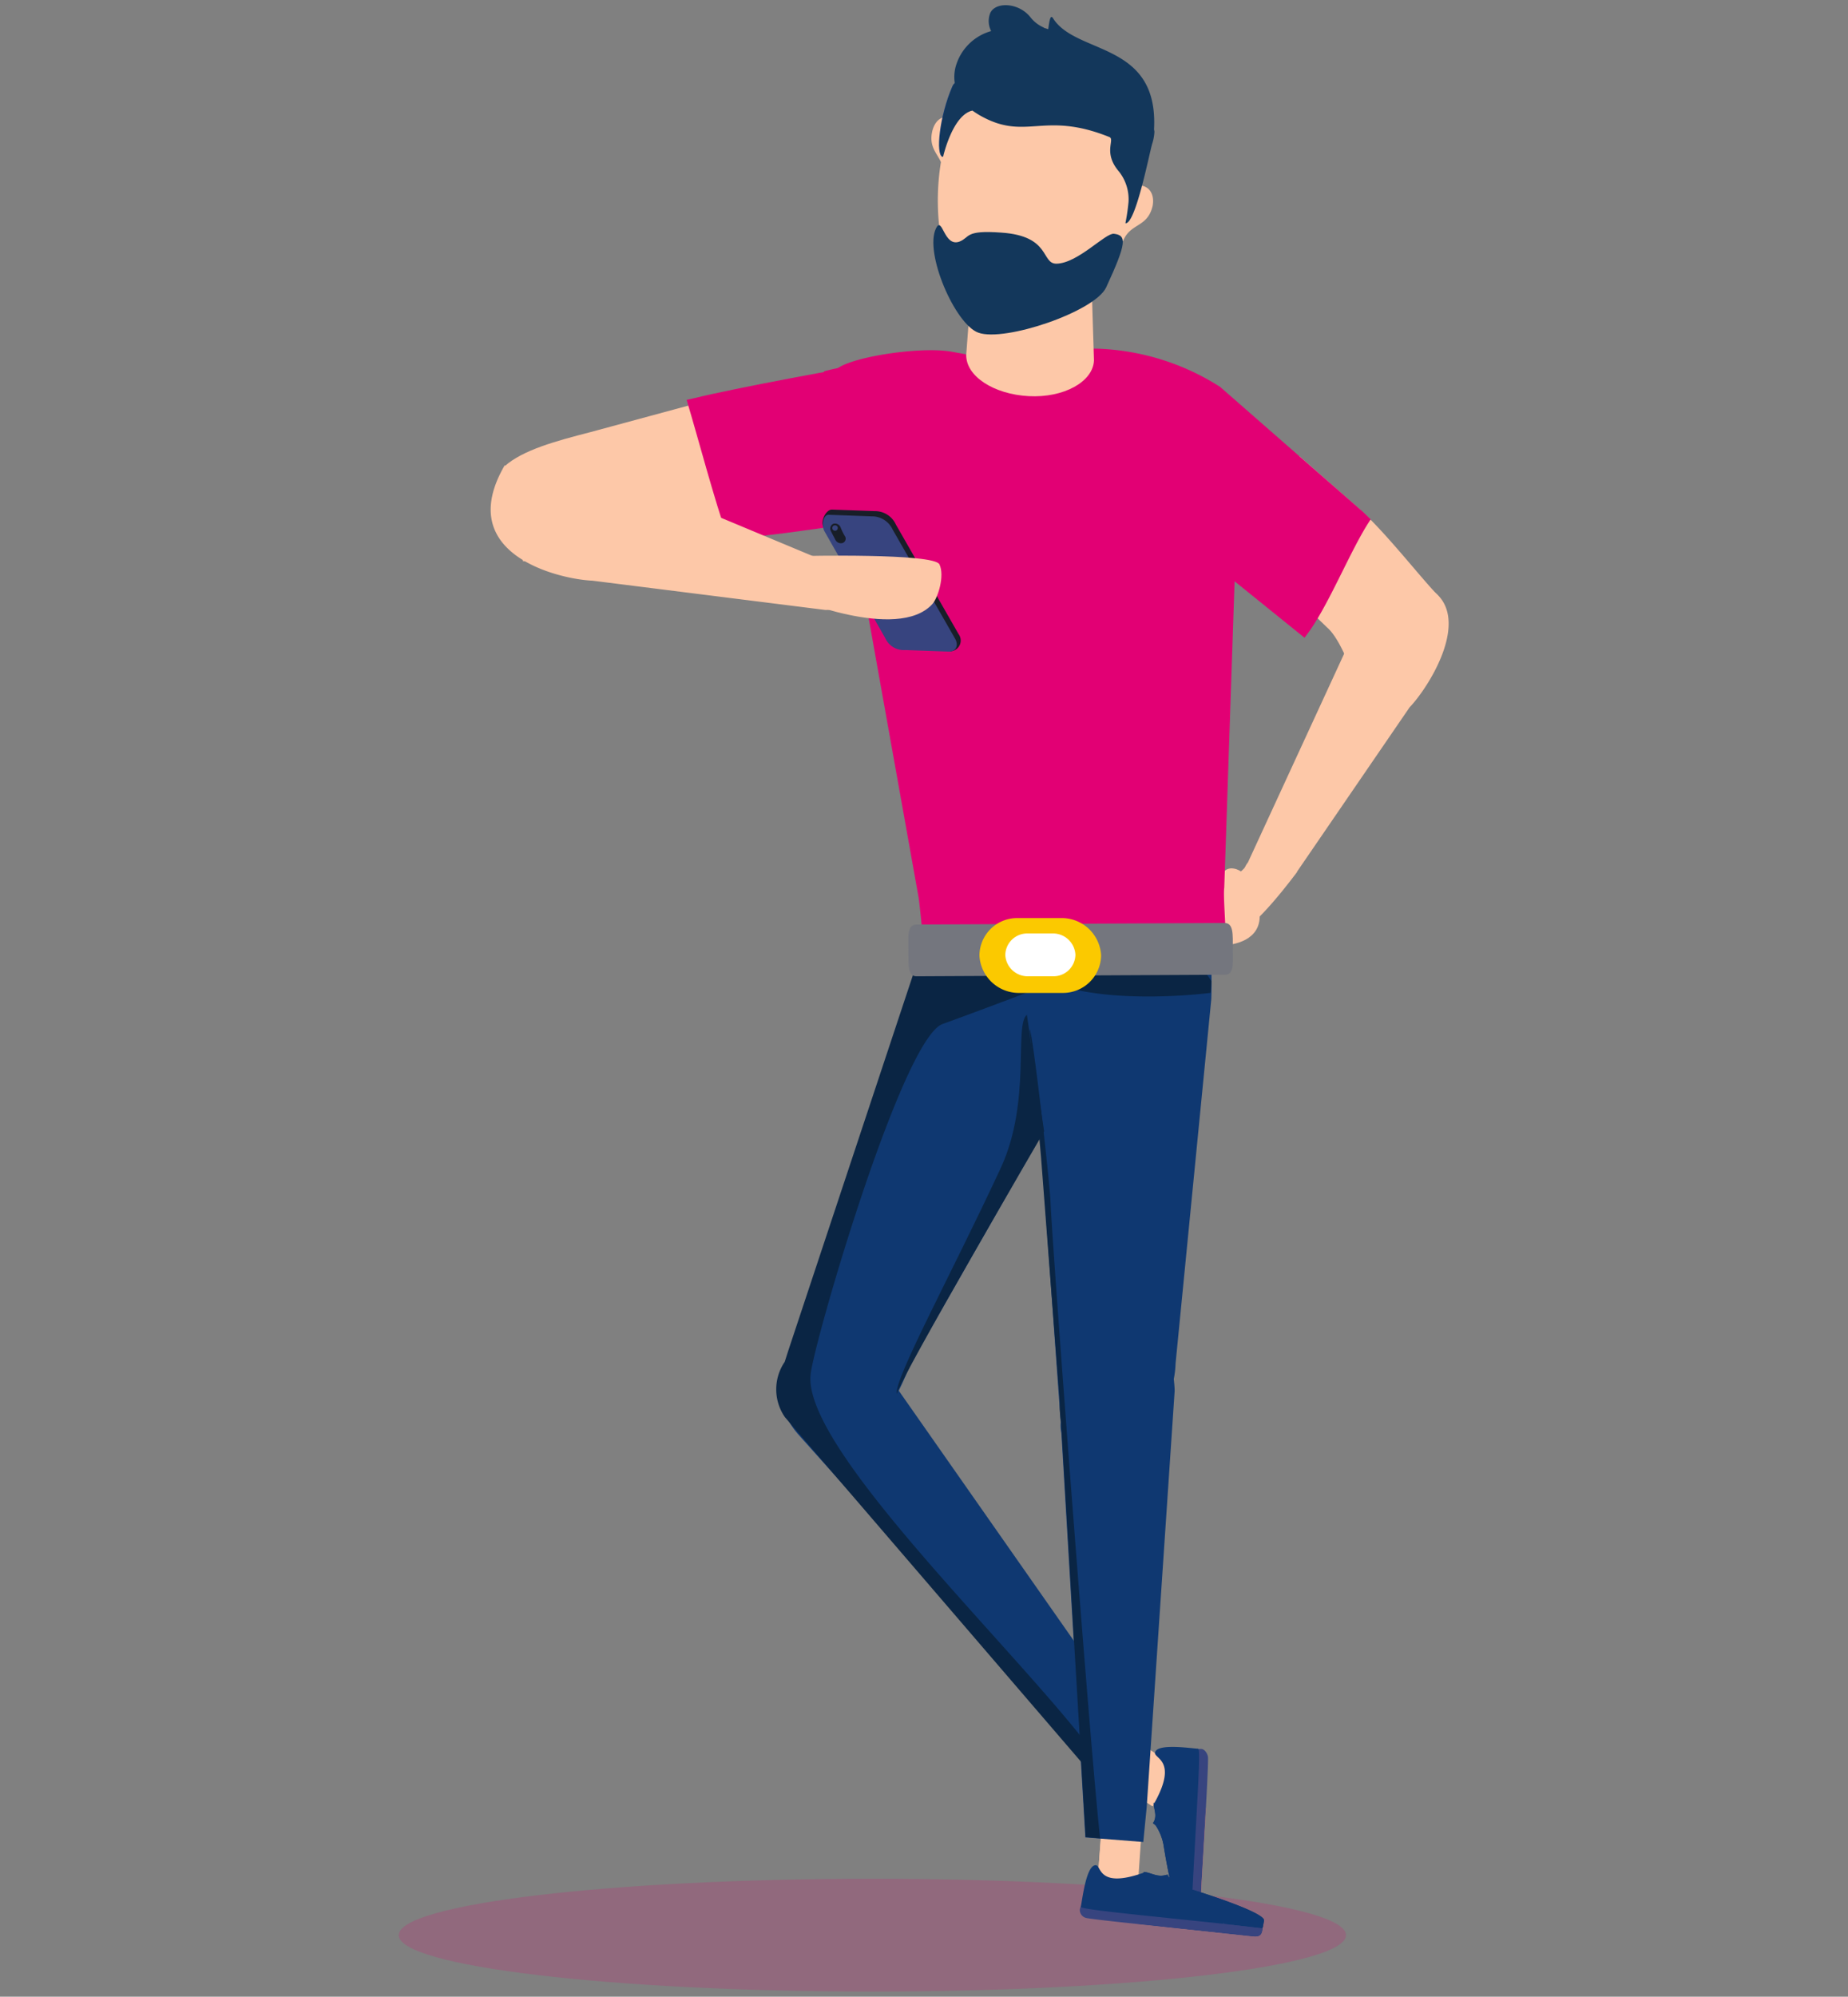 <svg xmlns="http://www.w3.org/2000/svg" viewBox="0 0 238 257"><rect x="0" y="0" width="238" height="257" fill="#808080" stroke="none"/><defs><style>.cls-1,.cls-7{fill:#e20074;}.cls-1{opacity:0.18;isolation:isolate;}.cls-2{fill:#fdc8a8;}.cls-3{fill:#0f3871;}.cls-4{fill:#37447f;}.cls-5{fill:#db967f;}.cls-6{fill:#0a2544;}.cls-8{fill:#74767e;}.cls-9{fill:#fbc900;}.cls-10{fill:#fff;}.cls-11{fill:#181e28;}.cls-12{fill:#13375b;}.cls-13{fill:none;}</style></defs><title>header_elem_extra_jobb</title><g id="Layer_2" data-name="Layer 2"><g id="Layer_1-2" data-name="Layer 1"><path class="cls-1" d="M112.35,256.34c33.66,0,61-3.25,61-7.26s-27.29-7.26-61-7.26-61,3.25-61,7.26S78.68,256.34,112.35,256.34Z"/><path class="cls-2" d="M148.43,232.49l3.13-5-9.24-6.07-3.09,5Z"/><path class="cls-2" d="M142.32,221.47l3.21,2.1a2.28,2.28,0,0,0-.67.87c-.56,1.47-1,2.74.36,4.17a6.83,6.83,0,0,0,3.09,1.35c.48.11.95.27,1.43.43l-1.31,2.1-9.24-6Z"/><path class="cls-3" d="M153.35,246.61a4.31,4.31,0,0,1-.95,0c-.88-.08-2-5.67-2.54-9.08a6.72,6.72,0,0,0-1-2.54c-.44-.47-.44-.2-.28-.47.47-.88,0-1.71,0-2.46l6.66.75c-.24,4.6-.67,11.62-.75,13.13,0,.91-.48.87-1,.83C153.51,246.65,153.43,246.65,153.35,246.61Z"/><path class="cls-3" d="M153.35,246.61a4.31,4.31,0,0,1-.95,0c-.88-.08-2-5.67-2.54-9.08a6.72,6.72,0,0,0-1-2.54c-.44-.47-.44-.2-.28-.47.47-.88,0-1.55,0-2.46l6.66.75c-.24,4.6-.67,11.62-.75,13.13,0,.91-.48.87-1,.83C153.51,246.65,153.43,246.65,153.35,246.61Z"/><path class="cls-4" d="M154.1,232.61l1.23.16c-.24,4.6-.67,11.62-.75,13.09,0,.91-.48.87-1,.83a.3.3,0,0,1-.19-.08Z"/><path class="cls-5" d="M154.14,232.61l1.19.12c-.24,4.6-.67,11.62-.75,13.13,0,.91-.48.87-1,.83,0,0-.11,0-.15,0Z"/><path class="cls-4" d="M153.7,244.07c.52,0,1,.12,1-.83.11-2.18,1-16.42.87-17.13-.08-.4-.4-1-.91-1a.94.94,0,0,0-1,.83l-.87,17.13A1,1,0,0,0,153.7,244.07Z"/><path class="cls-3" d="M154.3,225.08c.36,0-.08,5.87-.75,18.72,0,.31,0,.23-1,.15s-1.94-5.67-2.49-9.08a6.57,6.57,0,0,0-1-2.54c-.43-.47-.43-.19-.27-.47,3-5.55-.48-5.51,0-6.39C149.26,224.36,153.7,225.08,154.3,225.08Z"/><path class="cls-3" d="M143.39,218.46,115.75,179c.64-1.31,1.19-2.62,1.63-3.65l23.75-41.56c1.87-4.2,2-12.25-1.35-13.6l-6.9,2c-3.25-1.35-12.81-1.31-14.67,2.86l-16,49.09c-2.3,2.54-2.62,6.7.51,10.39L140,226.19l5.75-4Z"/><path class="cls-2" d="M141.33,242.53l5.2.31.55-8-5.16-.31Z"/><path class="cls-2" d="M147.08,234.83l-.2,2.78a1.9,1.9,0,0,0-.95-.12c-1.35.16-2.54.28-3.05,1.63a4.4,4.4,0,0,0,.31,2.45c.12.36.2.72.32,1.08l-2.18-.12.59-8Z"/><path class="cls-3" d="M162.59,248.12c.08-.08.08-.32.2-.91.16-.88-5.83-2.94-9.56-4.09a7.6,7.6,0,0,1-2.62-1.43c-.4-.51-.08-.43-.47-.35-1.15.31-1.95-.32-2.82-.4l-1,6.62c5.23.6,13.28,1.43,15,1.63,1.07.12,1.11-.32,1.23-.83A.51.51,0,0,0,162.59,248.12Z"/><path class="cls-3" d="M162.59,248.12c.08-.08.08-.32.2-.91.16-.88-5.83-2.94-9.56-4.09a7.6,7.6,0,0,1-2.62-1.43c-.4-.51-.08-.43-.47-.35-1.15.31-1.75-.28-2.82-.4l-1,6.62c5.23.6,13.28,1.43,15,1.63,1.07.12,1.11-.32,1.23-.83A.51.51,0,0,0,162.59,248.12Z"/><path class="cls-4" d="M146.53,246.37l-.2,1.23c5.23.6,13.28,1.43,15,1.63,1.07.12,1.11-.32,1.19-.83v-.2Z"/><path class="cls-4" d="M146.53,246.41l-.16,1.15c5.23.6,13.28,1.43,15,1.63,1.07.12,1.11-.32,1.23-.83v-.16Z"/><path class="cls-4" d="M157.59,247.8c-.08.52-.16.95-1.07.87-2.14-.23-16-1.58-16.7-1.82a1.06,1.06,0,0,1-.75-1.07,1,1,0,0,1,1-.87l16.7,1.82A.89.89,0,0,1,157.59,247.8Z"/><path class="cls-3" d="M139.19,245.42c-.08.32,5.67.87,18.2,2.18.28,0,.24,0,.4-.95s-4.92-2.81-8.09-3.89a5.44,5.44,0,0,1-2.18-1.34c-.36-.52-.08-.44-.4-.32-6.11,2.1-5.15-1.35-6.15-1C139.82,240.39,139.35,244.83,139.19,245.42Z"/><path class="cls-3" d="M152.16,115.47l-6.07,4.2c-3.77-.19-13.29,3.06-13.48,7.66l4,55.75a4.4,4.4,0,0,0,.08,1.35l3.09,52.07,7.46.59.44-4.48,3.6-53.57c0-.56-.07-1.07-.11-1.55a12.13,12.13,0,0,0,.23-2L156,128.6C156.16,124,155.93,115.67,152.16,115.47Z"/><path class="cls-6" d="M132.61,132.48c.35.2,2.53,18.92,2.69,22.29.2,5.51,5.32,73.08,6.39,81.85l-1.87-.16L136.65,183a12.46,12.46,0,0,1-.16-2.46l-2.42-31.64Z"/><path class="cls-6" d="M101.06,175.29l.49-1.53,16-48.18c.88-4.48,10.12-5.63,13.57-5l6.26-3.45a4.4,4.4,0,0,1,2.86,2.61,14.18,14.18,0,0,1,5.08-1.5l1.7-.08c2.62-.12,7.18,5.35,9,8.13l-.11,1.5s-12.5,1.67-20.43-1.27c0,0-6.42,2.5-14.08,5.28-5.19,1.86-16.54,40.8-17,45.09-1.07,9.31,25,34,35.56,47.56l-.27,2.85-38.6-44.89A6.28,6.28,0,0,1,101.06,175.29Z"/><path class="cls-6" d="M132.25,130.62l2.22,15s-18.36,31.49-19,33.83c-.24-2.15,7-15.31,13.45-29.19C132.84,141.72,130.58,131.93,132.25,130.62Z"/><path class="cls-2" d="M158.66,112.7c-1.31.07-1.5,7.17.52,7.33s7.85-7.77,7.85-7.77l-2.58-8.8S161.36,112.58,158.66,112.7Z"/><path class="cls-2" d="M162.23,117.69c.16,3.33-3.25,4-5.12,4l.24-8.45s-.12-1.39,1.19-1.47C160.45,111.74,162.07,114.36,162.23,117.69Z"/><path class="cls-2" d="M76,55.63,89.42,52c4.4-1.27,21.1-5,22.45-5.07l-.56,19.35c-4.48-.28-19.55.31-23.64,1.54L70.94,71.57c-1.43.32-2,.44-3.57.68L65,60C67.33,57.93,71.53,56.78,76,55.63Z"/><path class="cls-2" d="M161.44,65.78a7.1,7.1,0,0,0,3.13-1.5,8,8,0,0,0,2.74-5.6l7.81,6.87c3.41,3.09,7.38,8.24,10.07,11.1L174.8,88.39c-1.46-4.25-2.77-6.67-3.88-7.62L160.8,71A5.28,5.28,0,0,0,161.44,65.78Z"/><path class="cls-7" d="M159,74.82l9,7.26c2.94-3.61,5.91-11.38,8.53-15.23-.48-.47-.91-.91-1.39-1.31l-18-15.74a31.31,31.31,0,0,0-15.82-4.92h-.51v0l-16.3,1.23c0-.16-.08-.35-.12-.51l-2-.36c-4.28-.67-13.36.83-14.75,2.38-1.9,2.1-.59,2.38.2,9.4l10.47,58.53c.16,1.19.36,3.17.55,5.15l16.94,2.11a8.45,8.45,0,0,0,2-1.39,5.18,5.18,0,0,0,1.83,1.78l18.2,1.83c.32-3.37-.36-9.36-.16-10.79Z"/><path class="cls-7" d="M88.43,51.47l1.07-.24c4.36-1.11,21-4.24,22.36-4.28l-.71,20.58c-3.09-.2-11.34,1.62-17.41,1.74C91.92,64.08,90,56.7,88.43,51.47Z"/><path class="cls-7" d="M93,66.73c0-.27,0-1.15,0-.87,0,.87,9.48,0,12.33-1.74s-.47-14.87.84-16.34a24.71,24.71,0,0,1,5.71-.83l-1.71,20.5c-3.21-.24-10.59,1.66-16.42,1.82C93.78,69.15,93,66.81,93,66.73Z"/><path class="cls-8" d="M117,122.37c0,1.82-.12,3.33,1.07,3.29l39.7-.2c1.19,0,1-1.5,1-3.33s.12-3.33-1.07-3.33L118,119C116.78,119.08,117,120.55,117,122.37Z"/><path class="cls-9" d="M126.14,123a5.08,5.08,0,0,0,5.24,4.8l5.43,0a4.9,4.9,0,0,0,5-4.83,5.08,5.08,0,0,0-5.24-4.8l-5.43,0A4.85,4.85,0,0,0,126.14,123Z"/><path class="cls-10" d="M129.47,122.93a2.89,2.89,0,0,0,3,2.73h3.13a2.82,2.82,0,0,0,2.9-2.77,2.89,2.89,0,0,0-3-2.74h-3.13A2.82,2.82,0,0,0,129.47,122.93Z"/><path class="cls-11" d="M123.45,81.61a1.39,1.39,0,0,1-1,2.22L117,83a2.63,2.63,0,0,1-2.62-1.54l-8.33-13.61c-.43-.75.32-2.26,1.08-2.26l5.55.2a2.93,2.93,0,0,1,2.69,1.71Z"/><path class="cls-4" d="M123,82.2c.44.75.24,1.67-.83,1.67l-5.56-.2A2.62,2.62,0,0,1,114,82.12L106.19,68.4c-.43-.75-.19-2.14.52-2.14l5.55.2a2.93,2.93,0,0,1,2.7,1.7Z"/><path class="cls-11" d="M108.45,69.91a.59.59,0,0,0,.4-.84,6.93,6.93,0,0,1-.59-1.19.79.79,0,0,0-.92-.47.68.68,0,0,0-.35.91c.23.48.35.67.59,1.15A.8.8,0,0,0,108.45,69.91Z"/><path class="cls-4" d="M107.23,68.12a.35.35,0,0,0,.47.16.37.37,0,0,0,.16-.48.38.38,0,0,0-.48-.15A.35.35,0,0,0,107.23,68.12Z"/><path class="cls-2" d="M120.07,77.76c.72-.79,1.63-3.65.92-5.12s-17.77-1.07-17.77-1.07l-1.51,5.2S115.55,82.68,120.07,77.76Z"/><path class="cls-2" d="M107.9,72.92,71.49,57.73c-.83,4.6-6.5,2.18-6.5,2.18-6.74,11.62,7.37,14.68,11.3,14.83l30,3.77c1.51,0,1.91-.4,1.71-3.65A14.39,14.39,0,0,1,107.9,72.92Z"/><path class="cls-2" d="M160.72,111,175.48,79C179.6,82,184,75.7,184,75.7c5.91,3.37.12,12.65-2.46,15.34L167,112.26c-1,1-3.73,4.92-6.11,2.22A2.61,2.61,0,0,1,160.72,111Z"/><path class="cls-2" d="M137.92,121.34v.12S138,121.42,137.92,121.34Z"/><path class="cls-2" d="M140.89,46.39c-.11,2.74-3.88,4.84-8.4,4.6s-8.13-2.58-8.05-5.35L126,24.86c.12-2.74,3.14-4.84,7.7-4.64s6.66,2.54,6.54,5.31Z"/><path class="cls-2" d="M125.11,35.68l15.58-2.34.08,3.38c-3.49,2.73-9,6.22-10.74,6.5s-5.4-1.9-5.44-2.82Z"/><path class="cls-2" d="M146.33,23.87h-.08C147.52,16.45,146,8.64,137.17,7c-3.89-.71-10.23-3.88-13.37,3a25.44,25.44,0,0,0-1.59,5.07c-1-.16-1.82.52-2.14,1.79-.47,2,.6,2.85,1.11,4A30.88,30.88,0,0,0,121,29.5c.71,4.08,3.25,10.11,5.9,11.1,3,1.07,12.81-2.1,14.6-4.56a26.67,26.67,0,0,0,2.78-5.19l.35.19c.95-2.38,3.14-1.7,3.81-4.52C148.75,24.9,147.91,23.71,146.33,23.87Z"/><path class="cls-12" d="M120.55,29.38C119,32.51,123,41.75,126,42.82c3.37,1.23,15-2.7,16.46-5.83,2.66-5.75,2.66-6.7,1-6.9-1.11-.12-4.64,3.81-7.41,3.85-2,0-.68-3.57-7.1-4-4.72-.35-4,.6-5.36,1.15C121.54,31.88,121.38,27.71,120.55,29.38Z"/><path class="cls-3" d="M126.14,14.19c-3.29-.67-4.76,6-4.76,6-.91-.28-.39-5.28,1.27-9.08C123.68,8.72,128.48,14.71,126.14,14.19Z"/><path class="cls-12" d="M148.63,16.57c.55-11.26-10-9.48-13-14.2-.36-.59-.48.32-.63,1.39l-.36-.12h0c-.12,0-.24-.12-.36-.16a4.41,4.41,0,0,1-1.58-1.27c-1.51-1.9-4.48-2-5.16-.55A2.79,2.79,0,0,0,127.65,4a6.58,6.58,0,0,0-4.44,4.16,5.16,5.16,0,0,0-.24,2.58.81.81,0,0,0-.24.36c-1.66,3.8-2.14,8.8-1.27,9.08,0,0,1.19-5.36,3.77-5.95.28.2.59.4.91.59,6,3.45,8.17-.63,16.74,2.82.75.32-.87,2,1.23,4.44A5.74,5.74,0,0,1,145.34,26v0a26.28,26.28,0,0,1-.4,2.73c1.31.2,3.13-9.24,3.45-10.23a5.9,5.9,0,0,0,.28-1.46c0-.08,0-.16,0-.16A1,1,0,0,1,148.63,16.57Z"/><rect class="cls-13" width="238" height="257"/></g></g></svg>
